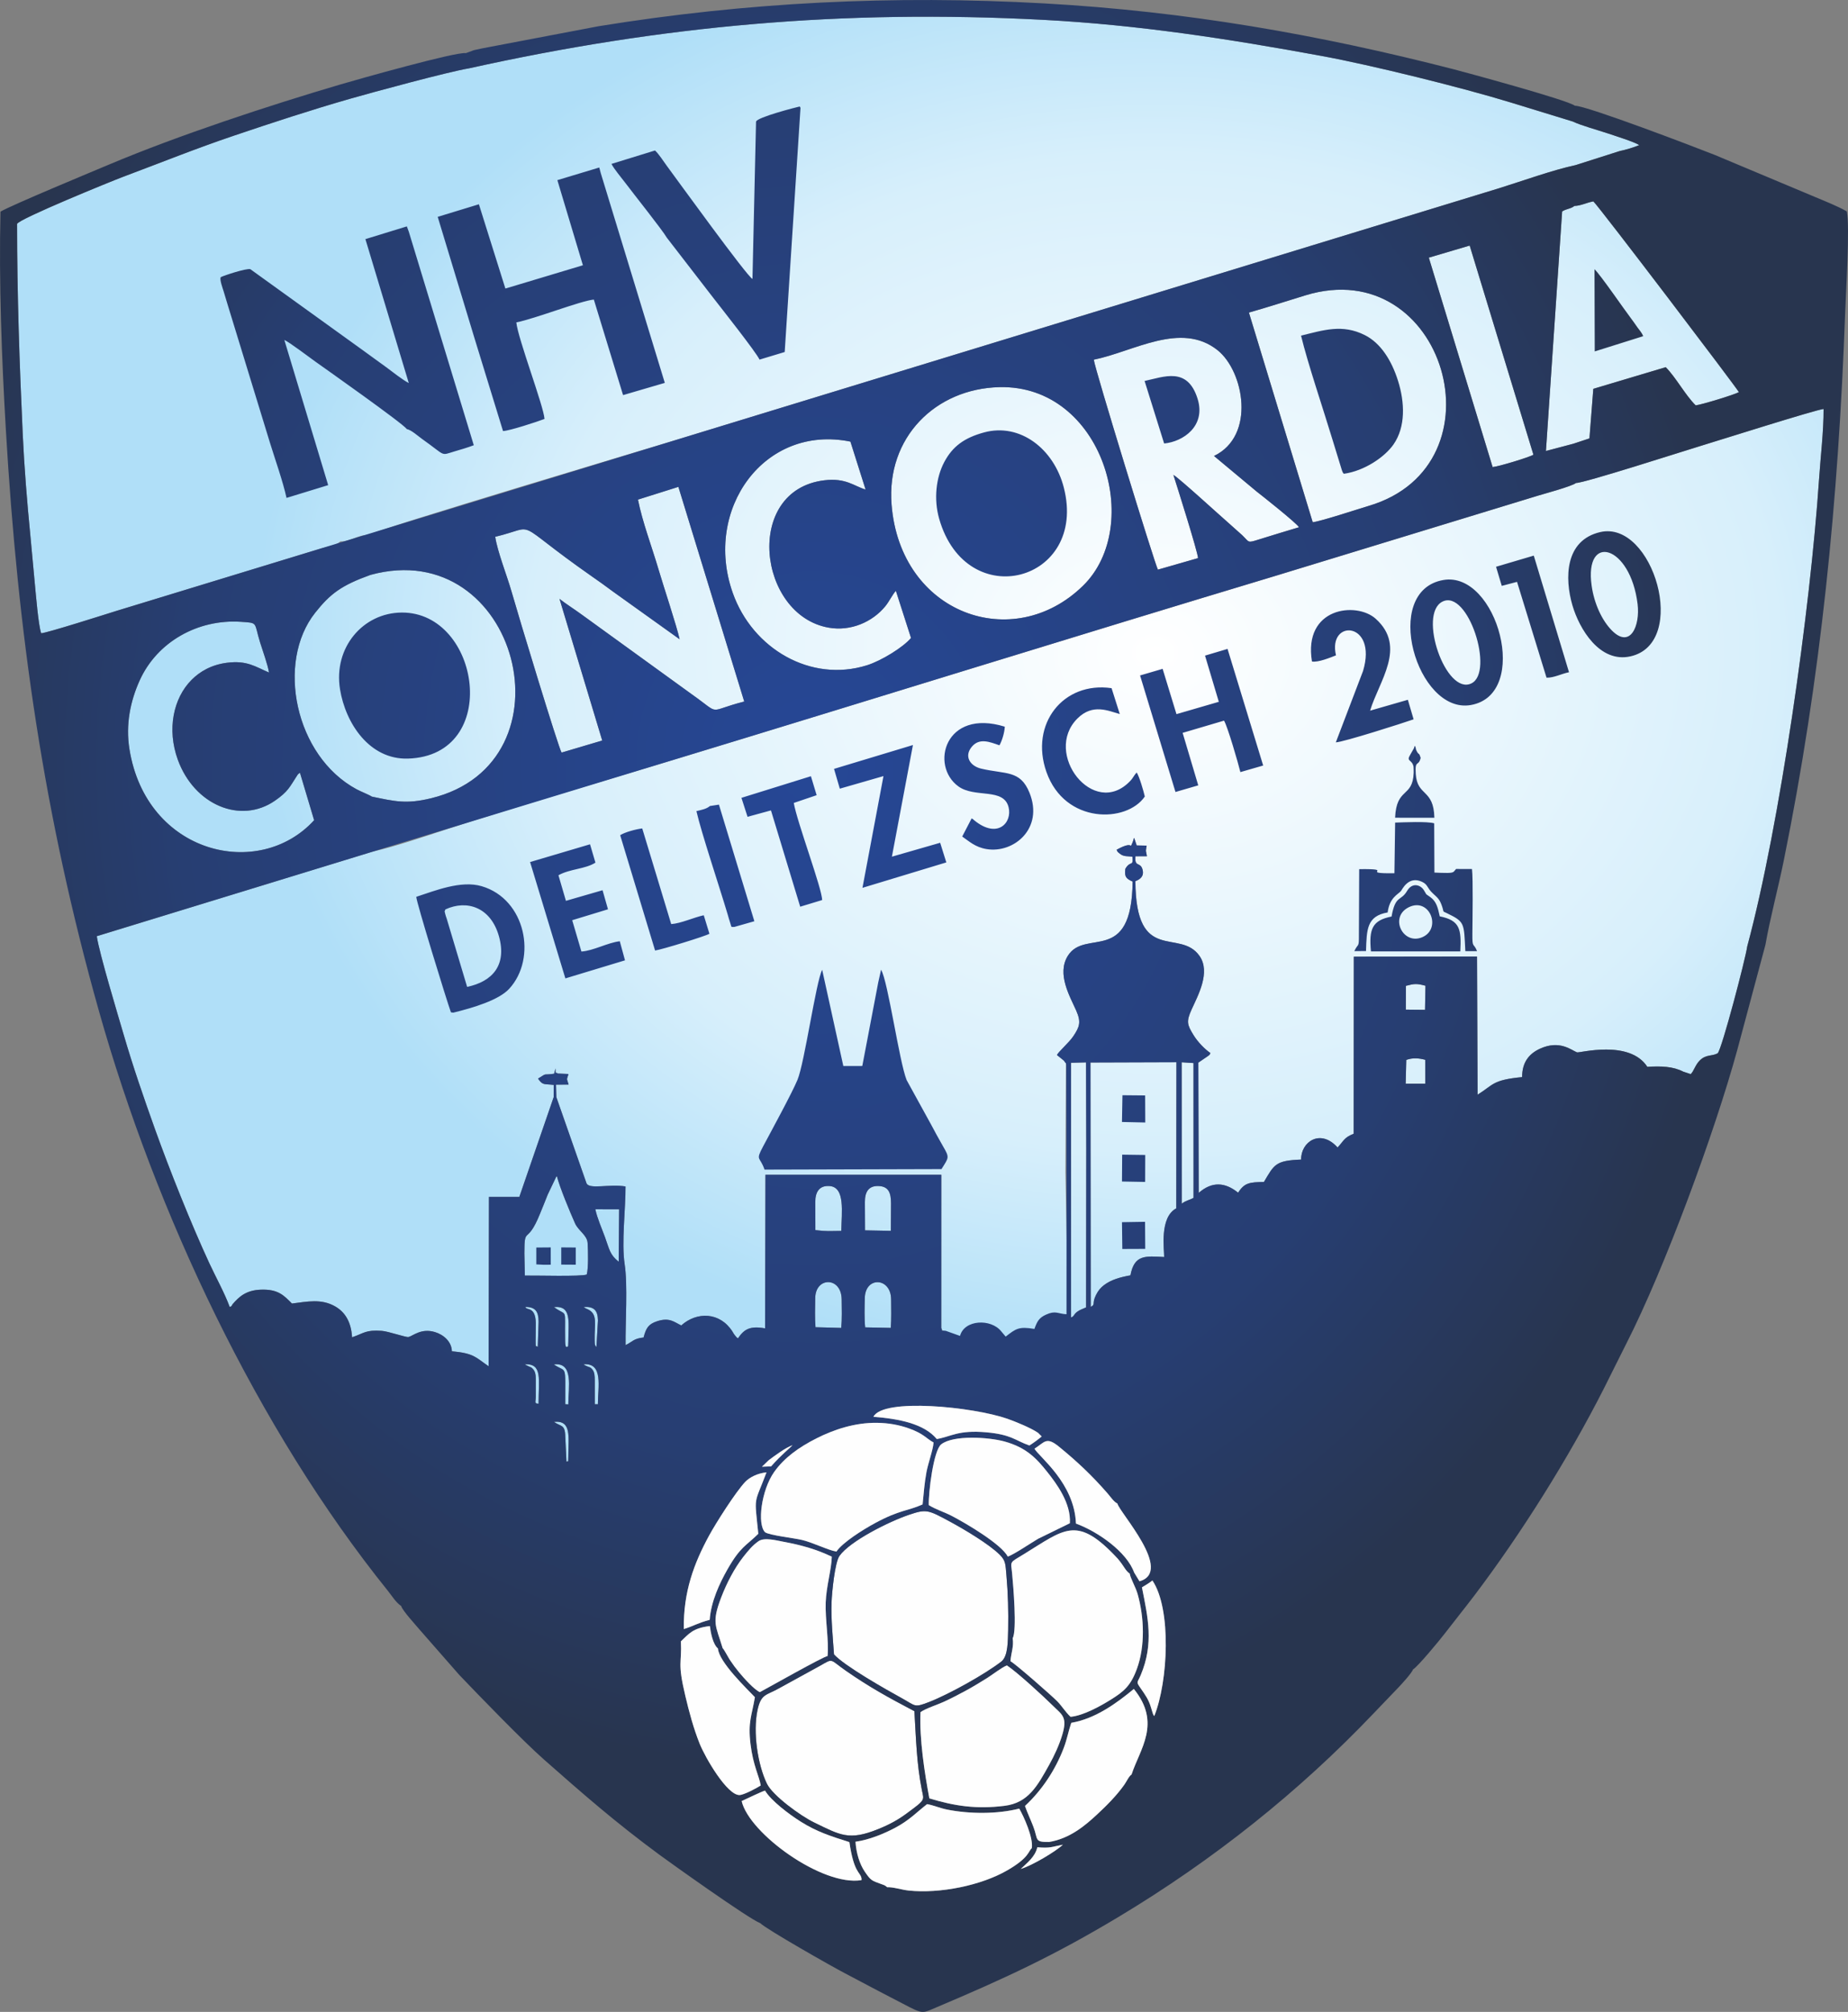 <?xml version="1.0" encoding="UTF-8"?>
<!DOCTYPE svg PUBLIC "-//W3C//DTD SVG 1.1//EN" "http://www.w3.org/Graphics/SVG/1.1/DTD/svg11.dtd">
<!-- Creator: CorelDRAW 2017 -->
<svg xmlns="http://www.w3.org/2000/svg" xml:space="preserve" width="160.077mm" height="174.283mm" version="1.1" style="shape-rendering:geometricPrecision; text-rendering:geometricPrecision; image-rendering:optimizeQuality; fill-rule:evenodd; clip-rule:evenodd"
viewBox="0 0 17484.14 19035.85"
 xmlns:xlink="http://www.w3.org/1999/xlink">
 <rect x="0" y="0" width="17484.14" height="19035.85" fill="#808080" stroke="none"/>
 <defs>
  <style type="text/css">
   <![CDATA[
    .fil1 {fill:#FEFEFE}
    .fil0 {fill:url(#id0)}
    .fil2 {fill:url(#id1)}
   ]]>
  </style>
  <radialGradient id="id0" gradientUnits="userSpaceOnUse" gradientTransform="matrix(1.25 -0 -0 1 -2732 0)" cx="10929.26" cy="6174.4" r="6836.72" fx="10929.26" fy="6174.4">
   <stop offset="0" style="stop-opacity:1; stop-color:white"/>
   <stop offset="0.69" style="stop-opacity:1; stop-color:#D7EFFB"/>
   <stop offset="1" style="stop-opacity:1; stop-color:#B0DFF8"/>
  </radialGradient>
  <radialGradient id="id1" gradientUnits="userSpaceOnUse" gradientTransform="matrix(-0.293 -1.436 1.319 -0.319 409 20585)" cx="7693.02" cy="7233.62" r="6472.19" fx="7693.02" fy="7233.62">
   <stop offset="0" style="stop-opacity:1; stop-color:#264796"/>
   <stop offset="0.69" style="stop-opacity:1; stop-color:#273E72"/>
   <stop offset="1" style="stop-opacity:1; stop-color:#28354F"/>
  </radialGradient>
 </defs>
 <g id="Ebene_x0020_1">
  <path class="fil0" d="M5853.54 11938.12l3.94 -495.87 -224.99 -0.5c17.68,83.97 61.19,181.06 90.59,261.89 43.62,119.91 45.76,166.89 130.46,234.49zm-892.43 -81.8l4.46 212.48c97.92,-2.06 535.84,11.2 585.72,-9.86 16.46,-58.66 12.93,-225.19 8.21,-297.82 -4.92,-75.63 -86.85,-114.68 -119,-186.3 -45.99,-102.45 -144.72,-339.5 -171.55,-445.57 -2.82,2.38 -6.58,2.58 -7.85,7.8l-79.06 165.67c-24.7,63.68 -49.22,122.43 -74.58,185.04 -122.59,302.51 -145.99,101.73 -146.36,368.56zm2754.37 701.32l243.59 6.66c7.94,-80.28 5.34,-190.22 3.95,-271.68 -3.66,-213.96 -246.7,-213.11 -250.1,-11.92 -1.42,84.12 -4.34,194.88 2.56,276.94zm470.2 1.49l242.41 4.88c5.77,-85.82 3.78,-186 2.86,-271.53 -2.22,-206.1 -243.66,-218.85 -249.03,-11.8 -2,77.26 -5.38,205 3.76,278.44zm-472.18 -1186.75l0.9 266.47c111.44,13.61 136.93,8.32 245.43,7.47 2.32,-175.43 39.13,-413.88 -111.57,-424.51 -97.94,-6.91 -134.81,58 -134.75,150.56zm469.33 0l1.32 268.71 244.57 4.64 1.41 -261.55c-0.6,-95.36 -20.87,-159.89 -120.2,-162.57 -93.98,-2.54 -127.15,57.88 -127.1,150.76zm-3094.98 1370.67l7.8 -237.55c-0.31,-95.91 -28.94,-141.13 -128.44,-139.48 2.21,1.76 5.58,1.74 6.66,5.22 8.02,25.8 93.46,-8.44 95.07,145.9l-1.4 178.37c2.41,59.63 -4.19,32.46 20.3,47.53zm554.84 2.71l14.61 -252.46c-1.92,-96.32 -37.55,-132.71 -134.67,-127.19l13.34 10.16c17.25,9.34 6.3,2.93 24.03,11.27 99.36,46.79 62.44,138.05 66.12,295.57 1.13,47.85 2.06,41.68 16.57,62.65zm-401.98 707.32c66.24,47.67 104.53,19.87 107.33,137.84l11.32 240.44c13.23,-16.47 17.53,25.32 17.54,-51.11 0.05,-186.47 34.23,-344.32 -136.19,-327.18zm-171.96 -404.63l0.02 165.26c0.03,57.62 -16.18,64.82 26.59,67.52 0.01,-233.59 39.69,-380.13 -130.72,-373.18 2.74,1.98 6.89,1.58 8.37,5.77l33.41 16.55c18.35,8.68 16.72,2.58 35.21,22.03 24,25.26 27.12,57.89 27.12,96.06zm290.61 -302.01c11.05,-13.84 17.74,16.7 17.75,-52.08 0.03,-189.21 34.07,-343.17 -136.17,-327.08 132.29,97.3 99.98,-12.44 105.82,315.79 0.13,7.84 0.4,27.93 1.67,34.86 7.63,41.57 3.07,13.11 10.93,28.51zm267.79 313.82l0.08 225.87 29.45 0.28c0.01,-163.06 54.08,-393.88 -136.01,-378.16l15.99 11.12c38.92,19.75 45.52,11.17 67.46,37.79 21.76,26.43 22.66,62.75 23.04,103.1zm-279.47 225.69l29.32 1.75c0.01,-162.49 53.04,-401.09 -137.38,-378.27 123.2,86.89 108.07,-24.01 108.07,376.53zm5832.81 -1897.08c37.66,-30.27 72.2,-32.87 111.53,-55.19l0.08 -150.08 -0.31 -1125.42 -112.02 -7.19 0.72 1337.88zm-1047.55 -50.56l-0.03 1126.56c30.38,-8.37 22.37,-25.51 56.47,-51.96 24.83,-19.27 53.24,-27.69 86.11,-42.92l1.66 -1500.45 -2.09 -817.52 -141.97 3.62 -0.15 1282.67zm186.64 1026.91c49.45,-26.05 7.47,-28.02 50.44,-113.94 20.67,-41.34 43.8,-68.06 74.23,-91.33 67.49,-51.61 152.96,-75.57 250.88,-93.35 36.73,-196.76 140.05,-182.4 319.29,-173.3 0.96,-67.13 -46.64,-375.83 114.53,-460.3l1.32 -1382.49 -813.23 2.69 2.54 2312.03zm2985.34 -2336.51l-5.73 225.08 185.93 -0.1 -0.37 -225.94c-60.08,-16.37 -120.17,-21.17 -179.83,0.96zm-3.57 -701.15l-0.55 225.28 181.37 1.82 4.27 -227.96c-81.3,-21.9 -104.63,-20.34 -185.09,0.85zm-7752.51 1867.84c25.59,61.63 217.51,4.46 369.35,30.5 1.25,210.36 -39.62,532.84 -8.26,735.26 30.1,194.42 6.21,549.82 8.97,765.85 69.56,-34.66 73.06,-60.97 170.08,-72.4 23.02,-88.02 45.24,-126.3 127.05,-153.22 119.03,-39.18 161.48,7.33 229.41,39.25 148.03,-132.55 365.88,-127.68 484.38,57.92 10.63,16.63 6.43,13.4 17.98,28.87 6.87,9.2 4.31,6.31 11.54,14.37 18.05,20.11 1.55,4.77 22.54,21.11 58.77,-86.99 114.01,-119.93 256.83,-94.41l3.3 -1453.12 1663.67 0.05 -0.28 1449.09c63.43,122.61 4.95,291 5.41,180.87l264.76 75.33c62.3,15.06 30.08,-3.56 134.95,29.71l571.29 114.26c49.69,10.45 181.33,-4.95 231.24,-3.22l-32.49 -1869.71 4.54 -1031.7c-6,-9.93 -2.7,-6.8 -13.15,-19.04l-72.13 -58.8c13.92,-30.67 114.36,-117.55 154.55,-177.42 60.73,-90.48 75.62,-134.62 27.17,-244.25 -58.3,-131.96 -185.29,-344.91 -79.17,-516.08 164.68,-265.62 605.19,95.65 613.45,-703.33 -56.13,-26 -79.74,-40.31 -69.03,-120.24 47.69,-83.83 77.18,-15.41 67.21,-114.31 -43.07,-8.3 -83.25,2.08 -121.03,-30.98 -28.08,-24.56 -11.34,-4.12 -28.76,-35.48 178.29,-98.47 114.24,11.84 151.08,-69.24 1.46,-3.22 4.87,-14.21 6.13,-17.5 9.66,-25.11 -2.08,-10.09 9.31,-24.7l23.6 70.43 94.14 1.81c-10.56,69.11 -9.02,31.53 2.76,100.29l-108.81 0.6c-9.8,107.79 45.86,49.41 66.78,123.97 18.68,66.56 -25.02,95.22 -67.17,111.51 3.92,793.43 418.12,440.79 605.95,706.25 109.9,155.3 -16.25,379.21 -75.19,510.36 -50.48,112.33 -40.99,141.58 20.2,241.12 39.93,64.96 107.05,133.13 159.02,168.48 -17.81,32.01 1.68,5.79 -23.68,28.73l-90.79 61.96 3.68 1232.46c126.88,-111.64 251.65,-100.28 372.81,-1.76 60.86,-96.52 110.44,-98.31 244.43,-102.09 97.66,-165.63 109.04,-202.05 351.46,-211.52 -2.04,-166.71 178.76,-291.6 338.68,-121.07 1.38,1.46 4.06,4.63 6.37,6.66 60.09,-63.14 57.42,-91.46 152.49,-130.22l1.26 -1675.13 1165.51 -1.49 5.48 1307.44c152.61,-94.84 137.24,-138.63 421.34,-166.46 -0.5,-138.98 64.57,-220.66 168.61,-268.41 186.66,-85.67 296.96,13.65 350.52,34.3 21.31,8.21 496.41,-124.24 665.3,136.85 128.91,-7.33 241.55,-4.96 340.18,45.83l70.31 23.28c29.86,-27.26 42.55,-87.78 87.43,-131.05 60.82,-58.63 114.09,-34.96 168.58,-67.09 39.54,-42.46 262.99,-893.16 278.95,-1010.53 311,-1154.48 597.38,-3198.31 679.12,-4416.68 14.25,-212.37 44.22,-458.12 43.13,-667.85 -64.93,3.64 -1022.24,306.77 -1172.67,352.26 -153.69,46.47 -1099.52,351.25 -1170.02,347.73 -36.23,31.3 -314.71,106.02 -357.46,119.37l-2486.57 759.67c-1912.23,575.61 -3781.45,1158.85 -5695.71,1741.08 -678.72,206.43 -1463.43,435.34 -2133.68,652.99 -217.54,70.65 -494.54,165.51 -715.02,215.92l-2606.42 799.22c23.7,162.5 198.27,739.13 254.33,931.27 87.84,301.12 192.56,604.59 296.81,895.6 137.83,384.74 341.63,895.91 514.09,1268.13 59.54,128.51 146.32,285.41 192.4,413.37 22.03,-9.31 13.01,-3.24 25.95,-24.76 62.86,-73.84 129.92,-134.04 268.29,-139.15 165.76,-6.12 219.02,55.67 294.73,131.13 147.72,-18.6 276.22,-46.96 406.04,25.67 94.96,53.13 153.9,146.25 162.71,293.78 116.22,-40.07 128.5,-71.4 279.81,-61.05 64.33,4.4 231.08,63.92 254.51,58.24 41.75,-10.11 119.92,-86.2 250.56,-46.32 80.1,24.46 156.86,89.07 159.44,181.15 212.25,20.33 221.99,56.53 347.49,141.96l3.15 -1602.23 287.44 0 324.94 -943.87 1.25 -115.68c-94,-11.65 -103.15,6.26 -149.3,-59.79 94.05,-58.41 35.63,-29.61 152.05,-46.15l13.97 -50.92c0,73.79 -3.63,26.42 20.38,48.92l101.69 4.73c-18.92,67.6 -17.62,30.03 1.28,99.8l-119.48 0.97 3.51 118.11 285.18 814.55zm-1113.36 -10548.5c-194.54,32.08 -910.83,226.37 -1129.86,289.37 -371.69,106.91 -732.22,225.57 -1093.76,347.68 -361.75,122.18 -698.86,258.56 -1050.18,390.08 -104.53,39.13 -986.44,398.5 -1000.24,444.57 0.14,670.48 22.87,1323.7 53.37,1986.02 14.54,315.84 41.64,651.2 72.63,964.89 14.95,151.32 27.79,310.5 42.23,455.87 10,100.75 32.63,386.95 59.71,466.41 60.05,-4.24 608.23,-179.32 711.43,-211.49l1944.42 -593.63c52.24,-16.26 137.52,-25.71 173.48,-63.72 88.73,3.59 176.79,-65.8 264.81,-60.97 44.78,-40.77 2820.12,-871.21 2842.88,-878.18l7855.91 -2402.52c226.81,-70.61 500.55,-170.45 724.84,-219.14l415.87 -132.6c56.26,-11.3 138.6,-36.23 186.41,-56.72 -44.98,-30.17 -237.98,-90.44 -307.48,-113.76 -87.09,-29.22 -247.38,-73.09 -320.98,-109.13l-583.47 -179.09c-471.05,-144.44 -1325.88,-355.57 -1789.8,-440.87 -882.23,-162.22 -1741.54,-295.33 -2637.97,-342.35 -1895.14,-99.42 -3602.16,52.95 -5434.25,459.27zm10459.96 1301.68c-32.5,27.6 -76.01,26 -115.85,51.99l-153.39 2266.58 259.91 -68.78 151.8 -50.37 36.59 -468.98 685.26 -204.89c99.64,101.5 183.64,262.81 283.33,361.3 62.64,-8.1 367.65,-101.27 408.76,-125.21 -18.19,-37.79 -1317.49,-1748.41 -1376.78,-1804.71 -64.55,11.25 -116.61,41.41 -179.61,43.08zm-1377.2 489.24l603.62 1981.4c49.84,-2.52 353.44,-94.58 386.01,-117.02l-603.03 -1978.72 -386.6 114.34zm-1702.19 519.54l603.73 1983.83c79.81,-9.1 425.63,-123.68 530.28,-154.74 1302.1,-386.33 719.19,-2394.94 -598.67,-1992.28 -182.4,55.74 -355.58,112.4 -535.35,163.19zm-1467.72 445.86c8.45,83.24 580.15,1942.89 606.7,1986.61l379.9 -109.2c-5.4,-67.49 -198.95,-679.82 -233.35,-787.45 53.21,30.07 436.29,381.1 519.65,453.27l130.95 116.93c71.09,68.38 46.19,76.35 158.61,40.79 128.76,-40.71 253.13,-77.38 379.26,-115.62 -22.79,-39.6 -357.57,-304.81 -398.55,-336.12l-405.58 -338.17c397.3,-190.97 282.81,-802.48 33.39,-1001.04 -347.19,-276.4 -796.96,15.13 -1171,90zm-1913.12 1371.12c82.56,1036.31 1150.75,1414.72 1811.76,767.45 580.03,-567.96 184.98,-1902.04 -791.42,-1878.81 -605.61,14.41 -1070.88,476.86 -1020.33,1111.36zm40.73 815.71c-32.68,35.91 -63.52,101.7 -100.18,146.43 -121.61,148.31 -326.03,238.65 -534.94,202.26 -671.15,-116.96 -808.01,-1301.56 -41.81,-1394.24 205.1,-24.82 281.48,55.53 390.47,87.51l-143.59 -453.68c-814.8,-165.99 -1392.86,640.41 -1113.46,1431.15 187.14,529.61 738.95,851.87 1270.16,685.17 138.3,-43.39 344.87,-172.09 416.64,-258.49l-143.3 -446.1zm-2440.12 -862.93c41.63,210.65 131.89,447.41 195.22,662.68 45.11,153.36 171.2,532.57 198.99,658.67l-630.67 -451.32c-71.65,-53.91 -131.38,-95.79 -205.92,-147.93 -774.32,-541.71 -484.57,-471.35 -908.17,-370.2 20.46,139.15 113.32,372.83 155.08,520.37 61.77,218.28 443.16,1476.24 472.78,1521.27l384.61 -114.02 -404.32 -1340.54c60.08,47.49 141.98,98.84 207.57,147.03l1047.57 758.61c283.39,200.13 129.47,158.45 492.77,65.97l-623.01 -2031.13 -382.5 120.55zm-2530.44 712.25c-275.32,99.04 -380.11,177.68 -523.27,357.93 -371.75,468.01 -192.89,1355.29 391.58,1670.62 41.17,22.21 118.13,51.76 144.13,69.36 217.06,44.86 325.19,72.81 559.8,15.9 1381.86,-335.14 824.62,-2494.92 -572.24,-2113.8zm-533.43 2321.21l-134.12 -449.09c-25.01,18.84 -15.26,8.69 -31.57,33.74 -66.11,101.59 -80.86,144.48 -204.73,230.44 -324.87,225.43 -764.02,40.37 -919.25,-387.62 -104.43,-287.92 -42.46,-581.75 129.86,-755.06 79.08,-79.53 188.08,-143.53 335.86,-162.23 190.73,-24.13 268.08,38.1 397.05,92.38 -11.91,-74.61 -58.98,-203.34 -84.24,-284.57 -60.23,-193.63 -14.45,-184.14 -182.83,-195.28 -403.19,-26.65 -791.28,187.7 -956.87,555.41 -88.44,196.37 -133.73,417.16 -96.6,648.82 159.47,994.74 1225.77,1245.59 1747.43,673.07z"/>
  <path class="fil1" d="M7890.54 15653.46c97.15,107.89 486.26,329.23 644.88,416.22 129.94,71.26 111.1,90.43 256.75,33.47 186.55,-72.96 523.98,-260.28 680.93,-381.55 67.34,-52.02 61.56,-204.42 65.03,-298.11 3.32,-176.66 -0.76,-344.79 -16.38,-520.65 -9.38,-105.61 -6.73,-136.45 -63.32,-192.77 -100.87,-100.39 -335.09,-239.72 -467.73,-311.44 -209.32,-113.14 -224.85,-122.08 -388.1,-67.09 -191.28,64.44 -561.77,249.78 -660.62,390.22 -43.43,61.69 -71.03,342.13 -74.51,438.96 -5.79,160.7 12.05,331.89 23.07,492.74z"/>
  <path class="fil1" d="M8651.14 16190.47c-248.58,-130.55 -423.34,-226.73 -646.16,-381.26 -157.01,-108.9 -117.73,-122.19 -241.94,-50.83l-396.3 217.66c-117.84,65.86 -166.51,49.72 -199.55,202.23 -46.09,212.72 2.93,522.55 88.6,698.76 54.73,112.59 317.32,304.2 447.3,367.02 246.28,119.04 327.95,174.77 605.14,62.59 105.77,-42.8 185.37,-86 266.84,-145.99 185.65,-136.68 166.86,-122.87 146.49,-225.82 -49.75,-251.55 -54.71,-485.54 -70.44,-744.36z"/>
  <path class="fil2" d="M6309.4 2249.55l439.41 568.99c71.51,92.15 405.9,515.15 437.27,583.96l238.07 -71.87 149.47 -2309.67 -6.67 -13.72c-37.51,8.53 -403.52,101.97 -413.95,143.53l-33.82 1488.43c-50.77,-22.53 -711.7,-936.81 -809.93,-1069.57 -33.91,-45.84 -75.13,-112.01 -112.11,-145.85l-412 127.04c26.16,50.96 93.21,129.07 129.69,177.77 76.33,101.91 350.76,445.57 394.56,520.95zm707.6 14791.5c41.81,-19.05 190.46,-91.08 221.16,-98.91 56.33,94.97 224.36,222.73 341.2,295.89 146.11,91.47 273.47,133.74 456.77,191.38 41.72,286.5 99.05,281.39 112.78,335.44 4.11,16.18 2.13,19.69 1.16,24.42 -371.28,60.38 -1064.16,-443.88 -1133.07,-748.21zm1634.14 -850.58c15.73,258.82 20.69,492.81 70.44,744.36 20.37,102.95 39.16,89.14 -146.49,225.82 -81.47,59.99 -161.07,103.18 -266.84,145.99 -277.19,112.18 -358.86,56.46 -605.14,-62.59 -129.99,-62.83 -392.57,-254.44 -447.3,-367.02 -85.67,-176.21 -134.69,-486.03 -88.6,-698.76 33.04,-152.51 81.71,-136.37 199.55,-202.23l396.3 -217.66c124.21,-71.36 84.93,-58.06 241.94,50.83 222.82,154.53 397.57,250.7 646.16,381.26zm57.86 9.48c48.2,-35.13 160.6,-70.17 222.96,-99.13 71.63,-33.27 135.78,-66.69 203.52,-103.25 67.83,-36.6 134.78,-77.95 200.24,-118.39 48.83,-30.16 148.14,-107.29 190.89,-121.39 96.36,63.28 347.61,294.59 436.86,383.04 85.24,84.48 138.12,103.89 86.23,275.35 -29.8,98.49 -76.8,198.24 -121.89,279.27 -112.12,201.42 -197.97,362.43 -423.56,390.53 -269.97,33.63 -476.55,0.93 -711.65,-70.43 -44.66,-240.47 -95.08,-561.55 -83.6,-815.6zm2194.21 -1245.78c181.85,269.96 149.05,954.41 17.68,1282.18 -10.22,-13.01 -1.43,3.87 -14.08,-24.05l-16.41 -54.09c-22.18,-77.26 -55.63,-122.28 -99.02,-184.86 -45.24,-65.24 -31.34,-47.14 1.32,-124.8 125.77,-299.03 67.54,-545.31 11.37,-829.57 37.92,-22.59 68.08,-40.92 99.13,-64.8zm5627.72 -5999.94c-15.96,117.36 -239.41,968.07 -278.95,1010.53 -54.48,32.12 -107.76,8.45 -168.58,67.09 -44.88,43.26 -57.57,103.78 -87.43,131.05l-70.31 -23.28c-98.63,-50.79 -211.27,-53.16 -340.18,-45.83 -168.89,-261.09 -643.99,-128.63 -665.3,-136.85 -53.56,-20.64 -163.86,-119.97 -350.52,-34.3 -104.04,47.74 -169.11,129.43 -168.61,268.41 -284.1,27.83 -268.73,71.62 -421.34,166.46l-5.48 -1307.44 -1165.51 1.49 -1.26 1675.13c-95.07,38.75 -92.39,67.07 -152.49,130.22 -2.3,-2.03 -4.99,-5.2 -6.37,-6.66 -159.93,-170.53 -340.72,-45.63 -338.68,121.07 -242.42,9.47 -253.8,45.9 -351.46,211.52 -134,3.78 -183.57,5.57 -244.43,102.09 -121.16,-98.52 -245.93,-109.88 -372.81,1.76l-3.68 -1232.46 90.79 -61.96c25.36,-22.94 5.87,3.29 23.68,-28.73 -51.97,-35.34 -119.09,-103.52 -159.02,-168.48 -61.19,-99.55 -70.68,-128.8 -20.2,-241.12 58.94,-131.14 185.09,-355.05 75.19,-510.36 -187.83,-265.46 -602.03,87.18 -605.95,-706.25 42.15,-16.29 85.85,-44.95 67.17,-111.51 -20.92,-74.56 -76.58,-16.18 -66.78,-123.97l108.81 -0.6c-11.79,-68.76 -13.33,-31.18 -2.76,-100.29l-94.14 -1.81 -23.6 -70.43c-11.38,14.6 0.35,-0.42 -9.31,24.7 -1.26,3.29 -4.66,14.28 -6.13,17.5 -36.84,81.08 27.21,-29.23 -151.08,69.24 17.42,31.36 0.68,10.91 28.76,35.48 37.78,33.05 77.96,22.67 121.03,30.98 9.97,98.9 -19.52,30.48 -67.21,114.31 -10.71,79.93 12.9,94.25 69.03,120.24 -8.27,798.98 -448.78,437.71 -613.45,703.33 -106.12,171.18 20.86,384.12 79.17,516.08 48.44,109.63 33.55,153.76 -27.17,244.25 -40.19,59.88 -140.64,146.75 -154.55,177.42l63.08 50.42c10.45,12.23 7.15,9.11 13.15,19.04 17.74,21.3 3.71,-9.09 11.8,25.02l2.82 1273.4 -0.31 1084.84c-85,-4.72 -102.38,-37.94 -194.13,3.68 -67.04,30.42 -83.81,64.64 -109.66,135.22 -148.7,-25.73 -176.43,-1.16 -271.77,72.51l-43.07 -50.91c-95.69,-119.49 -347.35,-111.86 -388.85,44.42l-134.41 -47.98c-66.7,-9.25 -21.65,14.01 -43.06,-27.37l0.28 -1449.09 -1663.67 -0.05 -3.3 1453.12c-142.82,-25.51 -198.06,7.43 -256.83,94.41 -20.99,-16.34 -4.49,-1 -22.54,-21.11 -7.23,-8.06 -4.67,-5.18 -11.54,-14.37 -11.54,-15.47 -7.35,-12.23 -17.98,-28.87 -118.51,-185.6 -336.35,-190.47 -484.38,-57.92 -67.94,-31.93 -110.38,-78.43 -229.41,-39.25 -81.81,26.92 -104.02,65.2 -127.05,153.22 -97.02,11.44 -100.52,37.75 -170.08,72.4 -2.75,-216.03 21.13,-571.44 -8.97,-765.85 -31.36,-202.42 9.5,-524.9 8.26,-735.26 -151.84,-26.04 -343.76,31.14 -369.35,-30.5l-285.18 -814.55 -3.51 -118.11 119.48 -0.97c-18.9,-69.77 -20.2,-32.2 -1.28,-99.8l-101.69 -4.73c-24.01,-22.5 -20.38,24.87 -20.38,-48.92l-13.97 50.92c-116.42,16.54 -58,-12.27 -152.05,46.15 46.15,66.05 55.3,48.13 149.3,59.79l-1.25 115.68 -324.94 943.87 -287.44 0 -3.15 1602.23c-125.51,-85.42 -135.24,-121.63 -347.49,-141.96 -2.59,-92.08 -79.34,-156.69 -159.44,-181.15 -130.64,-39.88 -208.81,36.21 -250.56,46.32 -23.43,5.68 -190.18,-53.84 -254.51,-58.24 -151.31,-10.35 -163.58,20.97 -279.81,61.05 -8.81,-147.53 -67.75,-240.65 -162.71,-293.78 -129.82,-72.62 -258.31,-44.27 -406.04,-25.67 -75.71,-75.46 -128.97,-137.25 -294.73,-131.13 -138.36,5.11 -205.43,65.32 -268.29,139.15 -12.94,21.52 -3.92,15.46 -25.95,24.76 -46.08,-127.96 -132.86,-284.85 -192.4,-413.37 -172.46,-372.22 -376.26,-883.39 -514.09,-1268.13 -104.25,-291.02 -208.98,-594.48 -296.81,-895.6 -56.05,-192.15 -230.63,-768.77 -254.33,-931.27 1817.75,-557.39 3636.15,-1114.9 5455.13,-1668.14 1914.26,-582.23 3783.48,-1165.47 5695.71,-1741.08l2486.57 -759.67c42.75,-13.35 321.23,-88.07 357.46,-119.37 70.5,3.52 1016.34,-301.26 1170.02,-347.73 150.42,-45.49 1107.73,-348.62 1172.67,-352.26 1.09,209.73 -28.88,455.47 -43.13,667.85 -81.74,1218.38 -368.12,3262.2 -679.12,4416.68zm-5958.65 5272.38c17.3,82.25 534.79,643.05 208.28,735.03l-50.64 -83.72c-68.68,-192.76 -339.27,-384.93 -550.14,-462.51 -14.96,-384.51 -347.95,-629.56 -392.61,-708.27 96.88,-61 110.88,-118.31 232.72,-18.63 175.11,143.26 310.87,271.8 457.45,439.71 31.45,36.02 58.36,79.17 94.94,98.39zm116.1 662.34c5.53,41.02 56.41,128.49 74.65,192.67 63.58,223.72 71.4,494.56 -6.44,707.68 -59.14,161.9 -122.89,214.83 -249.32,293.45 -92.83,57.71 -257.68,150.47 -378.61,161.04 -50.44,-46.96 -82.22,-103.65 -129.47,-150.46 -57.11,-56.58 -384.37,-344.29 -439.02,-375.81 5.26,-78.06 33.01,-135.94 20.82,-217.53 42.43,-70.14 5.45,-501.79 -5.24,-611.82 -12.06,-124.1 -30.16,-96.4 116.64,-186.72 373.04,-229.52 491.17,-357.51 843.85,5.16 36.4,37.44 47.13,48.72 76.3,88.93 26.71,36.81 42.08,69.97 75.86,93.4zm-1150.25 534.53c-3.47,93.69 2.3,246.09 -65.03,298.11 -156.95,121.27 -494.38,308.59 -680.93,381.55 -145.65,56.96 -126.81,37.79 -256.75,-33.47 -158.61,-86.99 -547.72,-308.33 -644.88,-416.22 -11.02,-160.85 -28.86,-332.04 -23.07,-492.74 3.48,-96.83 31.09,-377.27 74.51,-438.96 98.85,-140.44 469.33,-325.78 660.62,-390.22 163.26,-54.99 178.79,-46.06 388.1,67.09 132.64,71.72 366.86,211.05 467.73,311.44 56.59,56.32 53.93,87.16 63.32,192.77 15.62,175.86 19.7,343.99 16.38,520.65zm-1708.38 245.26c-42.4,5.48 -556.14,296.56 -640.59,341.47 -53.62,-22.71 -154.62,-136.18 -198.79,-189.87 -30.16,-36.66 -58.33,-74.56 -85.29,-115.45 -15.09,-22.88 -53.41,-97.2 -68.08,-110.8 -64.45,-214.85 -106.3,-238.25 -13.67,-479.84 54.12,-141.17 127.76,-279.65 208.06,-382.27 46.07,-58.88 88.44,-110.89 145.4,-150 55.56,-38.14 167.81,-6.88 241.03,6.58 165.63,30.45 316.05,73.96 451.88,140.42 -2.37,117.27 -52.33,281.85 -57.68,432.22 -5.82,163.57 31.28,359.11 17.73,507.55zm-1037.15 -70.98c10.13,130.5 278.23,384.28 349.58,460.55 -29.61,177.18 -66.9,232.26 -41.65,442.53 24.71,205.73 82.96,305.41 96.84,392.55 -32.08,21.59 -156.6,88.77 -199.76,90.56 -116.15,4.79 -324.02,-350.54 -378.1,-485.86 -58.18,-145.59 -98.32,-295.42 -135.72,-452.75 -76.81,-323.16 -31.82,-299.83 -41.7,-515.67 76.81,-72.05 111.93,-125.37 274.04,-144.49 7.6,61.31 27.72,170.45 76.47,212.58zm-2997.1 -402.54c10.61,42.04 141.48,184.01 173.67,222.99l374.82 427.94c188.69,197.92 604.31,627.26 802.83,802.23 377.37,332.61 676.14,594.09 1093.49,901.67 92.28,68.01 845.94,607.25 951.71,645.69 62.55,60.85 685.17,414.26 805.92,476.77 139.76,72.35 278.8,148.78 425.47,223.92 322.55,165.24 274.28,164.73 437.65,95.67 652.49,-275.85 1113.25,-490.03 1719.17,-853.56 901.85,-541.07 1712.54,-1188.37 2416.17,-1927.83l230.85 -240.94c24.38,-25.15 129.89,-139.11 141.22,-174.09 47.23,-27.73 256.3,-282.02 300.89,-340.23 91.73,-119.8 187.36,-237.53 279.03,-358.53 442.33,-583.88 890.13,-1297.61 1226.59,-1960.21 72.45,-142.65 139.41,-281.76 212.48,-425.11 360.96,-708.19 835.72,-1997.92 1048.67,-2775.89l266.43 -994.84c45.16,-257.78 119.86,-533.01 173.21,-795.31 353.13,-1736.54 517.46,-3416.73 581.6,-5188.9 6.9,-190.72 45.38,-811.44 15.66,-956.07 -83.02,-49.02 -216.83,-101.21 -300.86,-136.92l-948.43 -397.85c-168.88,-67.15 -1214.89,-467.44 -1323.46,-465.37 -67.62,-55.25 -1090.02,-330.49 -1147.8,-345.34 -1279.95,-328.99 -2527.5,-547.48 -3871.82,-622.87 -1428.11,-80.09 -2815.18,-11.85 -4217.4,215.87l-1102.84 209.8c-25.83,5.59 -51.83,11.38 -77.75,16.88l-75.18 27.98c-87.63,-16.61 -1032.76,250.95 -1183.14,295.24 -684.13,201.47 -1543.85,484.99 -2192.62,758.92 -127.8,53.96 -920,382.28 -1027.19,445.47 -15.72,668.52 11.64,1395.25 50.8,2063.31 113.09,1929.47 359.99,3652 879.88,5497.35 538.38,1910.95 1500.03,3955.86 2736.64,5491.32 37.86,47 72.7,106.95 123.65,140.85zm4598.44 2661.17c-24,-20.64 -25.85,-18.86 -57.53,-30.5 -88.41,-32.48 -96.46,-31.19 -154.28,-116.38 -49.87,-73.45 -80.62,-174.92 -88.29,-283.72 133.25,-18.23 275.99,-78.98 377.21,-132.95 134.54,-71.73 201.98,-146.83 300,-222.62 58.35,9.32 122.21,38.1 188.92,51.26 217.49,42.91 474.78,43.45 683.23,-8.96 41.95,71.99 134.52,274.77 118.79,373.93 -34.98,30.7 -22.27,87.61 -228.31,207.9 -249.49,145.65 -642.05,224.32 -937,193.27 -66.11,-6.96 -147.27,-34.42 -202.76,-31.24zm1531.64 -428.2c-142.33,1.93 -102.3,-22.31 -148.81,-144.24 -25.48,-66.79 -57.18,-132.35 -79.38,-196.47 159.74,-148.61 287.17,-339.5 367.34,-550.39 30.59,-80.46 42.74,-153.9 70.49,-236.21 230.33,-39.38 430.64,-187.26 592.08,-320.58 263.63,324.56 56.74,568.46 -21.63,809.76 -22.75,11.98 -48.88,68.7 -68.02,95.8 -73.92,104.66 -170.13,200.34 -259.77,283.44 -107.66,99.81 -253.2,225.93 -452.31,258.89zm-268.39 255.3c56.37,-54.22 136.11,-112.73 156.89,-205.36 127.63,10.54 135.09,-4.41 242.14,-24.5 -64.51,62.22 -292.07,198.57 -399.03,229.86zm3471.52 -9050.29c18.38,-141.5 96.18,-168.62 125.99,-202.8 10.51,-12.04 70.11,-147.31 198.43,-87.41 58.72,27.4 44.15,54.88 103.22,109.73 49.02,45.51 64.53,55.77 87.96,124.96 19.7,58.23 -2.21,39.47 43.98,61.97 171.84,83.73 161.47,89.83 175.51,359.77l110.75 -0.14c-32.97,-84.35 -45.61,-19.65 -44.3,-164.39 1.23,-137.99 7.57,-519.59 -3.63,-612.46l-150.14 -0.59c-25.19,25.11 -14.78,36.24 -81.35,37.57 -38.75,0.78 -83.44,-2.01 -123.95,-3.45l-2.03 -466c-63.08,-19.76 -291.06,-9.58 -369.66,-6.97l-6.73 479.4c-351.58,3.94 29.27,-43.54 -333.26,-38.81l-2.76 623.22c1.05,126.8 -7.3,73.65 -43.31,152.51l110.46 -1.07c6.52,-204.46 6.9,-331.18 204.82,-365.05zm199.45 -49.11c197.69,-98.34 316.27,204.32 126.73,283.98 -180.8,75.99 -314.26,-190.69 -126.73,-283.98zm-162.46 87.71c-182.84,36.47 -215.08,116.66 -194.99,329.88l845.41 0.19c10.49,-210.04 -2.3,-293.41 -194.44,-331.77 -18.43,-86.3 -33.21,-141.42 -88.95,-181.82 -57.99,-42.05 -24.25,-8.49 -62.61,-67.73 -32.4,-50.06 -109.51,-72.99 -157.4,8.75 -59.22,101.08 -110.56,36.23 -147.03,242.51zm209.27 -1359.83c-8.95,239.78 -162.97,133.31 -175.9,425.03l371.72 0.44c-6.23,-276.4 -161.69,-199.37 -176.09,-413.27 -9.56,-141.9 25.63,-65.47 46.33,-153.73 -16.32,-53.34 -14.84,-23.64 -34.22,-57.6 -18.94,-33.21 -5.04,-26.1 -19.91,-56.17 -11.24,13.96 0.67,-2.72 -9.6,23.16l-34.06 59.71c-42.49,69.42 15.82,42.51 30.29,114 1.19,5.92 1.73,50.6 1.44,58.45zm-2759.98 3303.67l220.53 4.89 -1.1 -255.94 -214.79 -1.97 -4.64 253.02zm0.19 563.44l219.22 4.01 0.88 -255.19 -218.25 -3.01 -1.86 254.2zm-1707.74 -117.52c69.75,-112.02 78.32,-106.66 13.93,-217.19 -41.17,-70.68 -76.27,-137.51 -113.07,-205.71l-230.32 -418.99c-70.38,-174.23 -176.16,-935.01 -242.1,-1044.91l-26.74 120.33 -150.93 790.88 -179.36 0.37 -200.28 -910.69c-59.44,116.98 -166.17,879.36 -233.61,1041.65 -51.6,124.17 -243.92,477.19 -325.7,630.49 -74.6,139.86 -28.87,90.15 13.89,218.47l1674.29 -4.7zm1225.51 276.77l0.15 -1282.67 141.97 -3.62 2.09 817.52 -1.66 1500.45c-32.88,15.24 -61.29,23.66 -86.11,42.92 -34.1,26.44 -26.09,43.59 -56.47,51.96l0.03 -1126.56zm186.64 1026.91l-2.54 -2312.03 813.23 -2.69 -1.32 1382.49c-161.17,84.47 -113.57,393.17 -114.53,460.3 -179.25,-9.1 -282.56,-23.45 -319.29,173.3 -97.92,17.78 -183.39,41.75 -250.88,93.35 -30.43,23.28 -53.56,49.99 -74.23,91.33 -42.97,85.93 -0.99,87.89 -50.44,113.94zm860.91 -976.35l-0.72 -1337.88 112.02 7.19 0.31 1125.42 -0.08 150.08c-39.33,22.33 -73.87,24.92 -111.53,55.19zm-6106.43 574.24l72.78 3.71 63.84 -0.63 -0.26 -163.64 -136.33 1.13 -0.02 159.43zm235.96 2.09l137.15 0.96 0.04 -162.69 -137.14 -1.06 -0.05 162.79zm5308.39 -147.84l216.73 -0.9 -1.74 -256.29 -218.24 3.57 3.24 253.62zm-6404.16 -3213.02c202.68,-93.79 429.18,-20.79 506.2,254.31 76.49,273.22 -61.01,428.17 -300.88,478.79l-193.16 -645.37c-3.76,-11.1 -12.45,-34.71 -14.23,-45.01 -6.66,-38.46 -9.88,-8.99 2.08,-42.72zm-275.87 -119.05c-2.09,41.09 289.16,986.32 327.87,1093.01l22.23 3.05c190.43,-46.75 430.56,-118.72 529.14,-225.91 265.57,-288.7 156.76,-847.89 -260.29,-970.55 -196.81,-57.89 -441.66,42.89 -618.95,100.4zm1076.83 -328.92l333.78 1100.82 564.11 -170.92 -49.3 -180.61c-114.96,13.17 -249.68,90.26 -363.05,97.36l-87.12 -296.47 338.53 -103.12 -51.37 -180.46 -346.54 100.31 -70.8 -241.98c109.57,-61.46 254.49,-57.66 349.94,-119.4l-51.12 -173.53 -567.06 168.01zm852.33 -254.14l330.3 1091.2c57.46,-7.15 481.84,-137.01 514.08,-158.75l-53.56 -174.85c-93.7,20.08 -217.67,78.05 -308.08,83.41l-273.97 -904.77c-57.32,6.13 -164.8,35.28 -208.78,63.75zm848.61 -275.88c-30.84,27.67 -81.02,37.06 -127.35,48.08 47.8,209.03 216.82,711.95 296.52,980.3 7.69,25.91 13.46,49.09 21.99,73.42 16.49,47.08 2.89,43.11 40.92,42.01l188.79 -53.79 -335.22 -1103.39 -85.64 13.37zm1010.18 -102.68l-54.21 -179.47 -657.29 204.6 57.67 179.47 221.66 -60.5 276.64 911.13 207.3 -62.9c1.64,-102.62 -237.82,-739.39 -268.14,-918.73l216.37 -73.59zm911.02 -474.48l-746.52 225.61 54.61 187.31 413.17 -118.93 -198.81 1057.2 793.37 -240.6 -58.21 -185.8 -456.69 131.56 199.07 -1056.34zm818.4 2.74c25.36,-44.29 47.91,-120.8 50.64,-176.4 -566.3,-174.94 -710.11,368.87 -438.88,565.11 156.21,113.02 428.54,9.43 474.86,197.07 36.16,146.53 -104.84,303.52 -324.66,123.96 -16.51,-13.49 -3.58,-5.54 -25.02,-18.43l-89.12 171.72c64.49,44.1 121.69,101.05 231.36,118.86 256.85,41.69 542.28,-194.88 404.84,-533.94 -87.59,-216.08 -224.3,-172.28 -457.07,-227.34 -103.54,-24.49 -165.74,-116.39 -86.82,-208.84 71.55,-83.83 168.02,-43.97 259.88,-11.79zm1298.57 256.95c-29.22,30.63 -29.52,47.21 -62.76,81.9 -344.34,359.37 -827.05,-263.48 -498.15,-592.38 145.35,-145.35 293.16,-71.72 400.93,-42.41l-77.6 -244.79c-457.05,-66.36 -776.47,338.96 -616.11,793.54 174.53,494.7 759.74,482.87 930.45,231.59 -11.35,-50.42 -50.89,-187.84 -76.76,-227.44zm777.07 -668.61l-400.68 116.59 -130.9 -428.44 -213.51 62.41 335.03 1102.67 215.42 -62.8 -147.74 -496.63 391.66 -115.68c32.82,52.65 134.41,402.27 154.75,486.96l215.59 -62.28 -337.06 -1103.37 -213.05 63.45 130.49 437.12zm2116.16 -948.2c241.88,-120.27 493.33,666.68 273.7,773.81 -241.72,117.92 -509.05,-656.79 -273.7,-773.81zm8.5 -204.31c-591.84,102.38 -250.29,1271.67 258.93,1183.05 572.52,-99.62 248.87,-1270.88 -258.93,-1183.05zm-1016.2 712.96c-80.87,-347.98 397.05,-322.49 256.04,147.97l-257.52 675.19c69.54,-1.64 637.4,-182.98 735.93,-217.87l-54.38 -184.86 -357.28 102.83c83.79,-279.36 350.38,-603.03 52.6,-869.92 -183.46,-164.41 -686.94,-106.79 -602.5,404.94 60.49,9.4 169.82,-35.78 227.11,-58.27zm1514.4 -838.23l54.14 180.81 144.44 -38.01 279.02 906.45c67.77,2.85 143.16,-37.57 212.71,-51.41l-333.28 -1103.33 -357.03 105.5zm904.4 179.07c-71.04,-503.62 366.66,-386.37 434.81,174.06 24.8,203.94 -68.01,424.85 -241.79,251.26 -95.05,-94.95 -169.05,-255.35 -193.02,-425.32zm81.56 -507.28c-335.88,77.36 -337.97,437.71 -263.33,693.17 65.24,223.29 257.93,547.82 548.83,482.82 557.6,-124.58 213.79,-1290.98 -285.5,-1175.99zm-10704.74 -4387.38c1832.09,-406.32 3539.12,-558.69 5434.25,-459.27 896.43,47.02 1755.74,180.13 2637.97,342.35 463.93,85.3 1318.75,296.43 1789.8,440.87l583.47 179.09c73.59,36.03 233.88,79.91 320.98,109.13 69.5,23.32 262.5,83.59 307.48,113.76 -47.81,20.49 -130.15,45.42 -186.41,56.72l-415.87 132.6c-224.29,48.68 -498.03,148.52 -724.84,219.14l-7855.91 2402.52c-1743.59,533.79 -3482.31,1064.27 -5225.59,1596.5 -103.19,32.17 -651.38,207.25 -711.43,211.49 -27.09,-79.46 -49.71,-365.66 -59.71,-466.41 -14.44,-145.37 -27.27,-304.55 -42.23,-455.87 -31,-313.69 -58.1,-649.05 -72.63,-964.89 -30.5,-662.32 -53.22,-1315.54 -53.37,-1986.02 13.79,-46.07 895.71,-405.44 1000.24,-444.57 351.33,-131.52 688.44,-267.9 1050.18,-390.08 361.54,-122.11 722.08,-240.77 1093.76,-347.68 219.04,-63 935.32,-257.29 1129.86,-289.37zm11110.77 2534c-12.52,-34.14 -33.07,-53.68 -55.59,-85.34 -22.52,-31.67 -33.44,-49.06 -58.98,-82.57 -68.75,-90.23 -289.17,-412.7 -345.94,-465.87l2.3 777.84 458.21 -144.05zm-6236.66 910.69c-186.7,50.92 -296.89,132.07 -375.41,279.33 -78.54,147.3 -101.34,352.69 -48.66,537.27 258.48,905.67 1406.64,596.84 1179.61,-293.85 -93.75,-367.85 -414.78,-615.66 -755.54,-522.74zm2999.69 -915.93c64.75,266.96 209.14,691.83 297.92,985.4l88.76 288.92c13.08,31.41 3.28,12.67 18.04,32.82 198.22,-27.78 388.54,-160.58 469.85,-277.26 116.52,-167.21 107.31,-398.9 42.58,-603.9 -60.97,-193.05 -164.05,-355.74 -313.38,-430.89 -212.97,-107.17 -391.14,-47.14 -603.75,4.9zm-1295.23 1020.44c180.37,-17.13 397.01,-164.95 316.51,-422.98 -95.92,-307.43 -320.29,-206.51 -501.5,-168.72l184.99 591.7zm3881.38 -2247.53c63,-1.67 115.06,-31.83 179.61,-43.08 59.3,56.3 1358.6,1766.92 1376.78,1804.71 -41.11,23.94 -346.12,117.11 -408.76,125.21 -99.69,-98.49 -183.68,-259.8 -283.33,-361.3l-685.26 204.89 -36.59 468.98 -151.8 50.37 -259.91 68.78 153.39 -2266.58c39.84,-26 83.35,-24.39 115.85,-51.99zm-11678.63 4572.65c52.43,323.67 279.55,667.69 643.39,656.3 887.48,-27.8 685.76,-1385.99 -59.14,-1381.77 -367.59,2.09 -647.89,332.5 -584.25,725.46zm5218.39 -1746.89c-50.55,-634.5 414.72,-1096.95 1020.33,-1111.36 976.4,-23.23 1371.45,1310.85 791.42,1878.81 -661.01,647.27 -1729.19,268.86 -1811.76,-767.45zm-2399.39 -47.22l382.5 -120.55 623.01 2031.13c-363.3,92.48 -209.38,134.16 -492.77,-65.97l-1047.57 -758.61c-65.59,-48.19 -147.48,-99.54 -207.57,-147.03l404.32 1340.54 -384.61 114.02c-29.62,-45.02 -411.02,-1302.98 -472.78,-1521.27 -41.76,-147.54 -134.62,-381.22 -155.08,-520.37 423.6,-101.15 133.85,-171.5 908.17,370.2 74.53,52.14 134.27,94.02 205.92,147.93l630.67 451.32c-27.8,-126.1 -153.89,-505.31 -198.99,-658.67 -63.33,-215.27 -153.59,-452.03 -195.22,-662.68zm2440.12 862.93l143.3 446.1c-71.77,86.4 -278.35,215.09 -416.64,258.49 -531.21,166.7 -1083.02,-155.56 -1270.16,-685.17 -279.4,-790.73 298.66,-1597.13 1113.46,-1431.15l143.59 453.68c-108.99,-31.98 -185.37,-112.33 -390.47,-87.51 -766.2,92.68 -629.34,1277.28 41.81,1394.24 208.91,36.39 413.33,-53.95 534.94,-202.26 36.66,-44.73 67.5,-110.51 100.18,-146.43zm1872.39 -2186.83c374.04,-74.87 823.81,-366.4 1171,-90 249.42,198.57 363.91,810.08 -33.39,1001.04l405.58 338.17c40.98,31.31 375.75,296.52 398.55,336.12 -126.13,38.24 -250.49,74.92 -379.26,115.62 -112.42,35.55 -87.52,27.59 -158.61,-40.79l-130.95 -116.93c-83.36,-72.16 -466.44,-423.2 -519.65,-453.27 34.39,107.63 227.95,719.96 233.35,787.45l-379.9 109.2c-26.55,-43.72 -598.25,-1903.37 -606.7,-1986.61zm1467.72 -445.86c179.77,-50.79 352.94,-107.45 535.35,-163.19 1317.86,-402.66 1900.76,1605.95 598.67,1992.28 -104.65,31.05 -450.47,145.64 -530.28,154.74l-603.73 -1983.83zm2088.79 -633.88l603.03 1978.72c-32.57,22.45 -336.17,114.5 -386.01,117.02l-603.62 -1981.4 386.6 -114.34zm-10399.46 3115.89c1396.86,-381.11 1954.11,1778.66 572.24,2113.8 -234.61,56.91 -342.74,28.96 -559.8,-15.9 -26.01,-17.6 -102.97,-47.15 -144.13,-69.36 -584.47,-315.33 -763.33,-1202.61 -391.58,-1670.62 143.16,-180.24 247.95,-258.88 523.27,-357.93zm5281.96 8801.22c-3.52,-118.4 44.26,-517.68 117.71,-574.94 115.34,-89.91 449.84,-67.73 598.14,-26.96 209.81,57.67 305.41,162.93 406.36,290.02 83.99,105.76 225.35,293.7 212.41,483.63l-300.21 146.82c-60.84,35.51 -237.89,155.03 -287.14,168.27 -60.43,-115.62 -387.32,-310.48 -533.59,-386.41 -64.27,-33.37 -155.36,-62.14 -213.67,-100.43zm-1612.9 271.48c-114.73,114.17 -169.13,119.34 -294.01,340.5 -70.96,125.66 -153.72,299.02 -165.95,473.76 -108.1,27.84 -164.85,63.34 -244.96,87.16 -5.17,-354.14 98.09,-624.87 239.8,-885.38 64.43,-118.44 252.42,-414.02 342.09,-507.91 39.58,-41.45 115.33,-81.36 200.55,-89.05 -120.69,318.98 -115.12,207.55 -77.52,580.92zm1554.24 -277.83c-142.05,63.91 -215.06,50.05 -448.81,176.33 -117.54,63.5 -309.99,185.14 -366.5,270.04 -85.25,-15.71 -215.01,-82.59 -322.79,-109.44 -72.38,-18.03 -310.3,-44.33 -352.02,-73.49 -76.69,-74.81 -35.71,-398.36 85.81,-570.31 94.51,-133.74 232.78,-233.61 401.48,-318.74 161.77,-81.62 360.47,-149.42 573.18,-146.35 106.62,1.54 206.83,19.27 300.12,52.74 142.8,51.24 161.1,93.77 233.3,133.09 -3.9,67.51 -50.85,194.33 -66.98,279.99 -19.83,105.37 -25.32,197.49 -36.81,306.12zm-1433.26 -359.98l-86.66 3.52 63.64 -61.46c62.21,-46.5 153.66,-115.03 225.62,-142.6 -21.92,25.78 -99.38,84.03 -202.61,200.55zm-2054.7 -421.18c170.42,-17.14 136.25,140.71 136.19,327.18 -0.01,76.42 -4.31,34.63 -17.54,51.11l-11.32 -240.44c-2.81,-117.97 -41.09,-90.17 -107.33,-137.84zm4615.05 138.33c-35.67,29.83 -80.53,62.8 -116.67,85.24 -135.04,-47.21 -168.01,-103.06 -405.96,-124.48 -269.18,-24.24 -334.74,41 -470.17,63.56 -120.69,-145.63 -357.93,-191.52 -599.55,-210.5 90.4,-180.84 942.75,-94.25 1265.98,18.04 72.55,25.21 225.01,87.3 291.73,133.5l34.66 34.63zm-4228.61 -531.15c-0.37,-40.35 -1.28,-76.66 -23.04,-103.1 -21.93,-26.62 -28.54,-18.04 -67.46,-37.79l-15.99 -11.12c190.08,-15.72 136.02,215.1 136.01,378.16l-29.45 -0.28 -0.08 -225.87zm-279.47 225.69c0,-400.53 15.14,-289.64 -108.07,-376.53 190.42,-22.82 137.39,215.78 137.38,378.27l-29.32 -1.75zm-278.94 -237.5c0,-38.17 -3.12,-70.8 -27.12,-96.06 -18.49,-19.45 -16.86,-13.35 -35.21,-22.03l-33.41 -16.55c-1.47,-4.18 -5.63,-3.79 -8.37,-5.77 170.41,-6.95 130.73,139.6 130.72,373.18 -42.76,-2.7 -26.55,-9.91 -26.59,-67.52l-0.02 -165.26zm3116.92 -489.32c-9.14,-73.44 -5.76,-201.18 -3.76,-278.44 5.37,-207.06 246.81,-194.31 249.03,11.8 0.92,85.53 2.91,185.71 -2.86,271.53l-242.41 -4.88zm-470.2 -1.49c-6.89,-82.06 -3.98,-192.81 -2.56,-276.94 3.4,-201.19 246.44,-202.04 250.1,11.92 1.39,81.46 3.99,191.4 -3.95,271.68l-243.59 -6.66zm-2072.79 188.12c-14.5,-20.97 -15.44,-14.8 -16.57,-62.65 -3.68,-157.52 33.24,-248.78 -66.12,-295.57 -17.73,-8.34 -6.78,-1.93 -24.03,-11.27l-13.34 -10.16c97.12,-5.52 132.75,30.87 134.67,127.19l-14.61 252.46zm-283.33 0.68c-7.86,-15.4 -3.3,13.06 -10.93,-28.51 -1.27,-6.94 -1.54,-27.02 -1.67,-34.86 -5.83,-328.23 26.48,-218.49 -105.82,-315.79 170.24,-16.09 136.2,137.87 136.17,327.08 -0.01,68.78 -6.7,38.24 -17.75,52.08zm-271.52 -3.39c-24.5,-15.07 -17.89,12.09 -20.3,-47.53l1.4 -178.37c-1.61,-154.34 -87.05,-120.1 -95.07,-145.9 -1.08,-3.48 -4.46,-3.46 -6.66,-5.22 99.49,-1.65 128.13,43.57 128.44,139.48l-7.8 237.55zm-126.73 -886.73c0.37,-266.83 23.77,-66.06 146.36,-368.56 25.36,-62.61 49.88,-121.36 74.58,-185.04l79.06 -165.67c1.28,-5.22 5.04,-5.42 7.85,-7.8 26.83,106.07 125.55,343.11 171.55,445.57 32.14,71.62 114.08,110.68 119,186.3 4.72,72.63 8.25,239.16 -8.21,297.82 -49.88,21.06 -487.8,7.8 -585.72,9.86l-4.46 -212.48zm3221.71 -483.94c-0.04,-92.88 33.13,-153.31 127.1,-150.76 99.33,2.68 119.6,67.21 120.2,162.57l-1.41 261.55 -244.57 -4.64 -1.32 -268.71zm-469.33 0c-0.07,-92.57 36.81,-157.48 134.75,-150.56 150.71,10.63 113.89,249.07 111.57,424.51 -108.49,0.85 -133.98,6.14 -245.43,-7.47l-0.9 -266.47zm-1859.95 565.73c-84.69,-67.6 -86.83,-114.59 -130.46,-234.49 -29.4,-80.83 -72.91,-177.91 -90.59,-261.89l224.99 0.5 -3.94 495.87zm7451.38 -1909.41c59.66,-22.13 119.74,-17.33 179.83,-0.96l0.37 225.94 -185.93 0.1 5.73 -225.08zm-3.57 -701.15c80.46,-21.19 103.8,-22.75 185.09,-0.85l-4.27 227.96 -181.37 -1.82 0.55 -225.28zm-10329.4 -1566.98c-521.66,572.52 -1587.97,321.67 -1747.43,-673.07 -37.14,-231.66 8.16,-452.45 96.6,-648.82 165.59,-367.71 553.69,-582.06 956.87,-555.41 168.38,11.14 122.6,1.65 182.83,195.28 25.26,81.23 72.34,209.96 84.24,284.57 -128.97,-54.28 -206.32,-116.51 -397.05,-92.38 -147.78,18.7 -256.78,82.7 -335.86,162.23 -172.31,173.32 -234.28,467.14 -129.86,755.06 155.23,427.99 594.37,613.05 919.25,387.62 123.87,-85.96 138.62,-128.85 204.73,-230.44 16.31,-25.04 6.55,-14.9 31.57,-33.74l134.12 449.09zm1514.77 -4568.65l272.36 886.45c61.82,-2.18 323.24,-87.82 392.4,-114.42 -5.61,-116.32 -252.19,-761.99 -266.55,-913.63 180.07,-35.61 610.73,-204.99 733.38,-215.86l276.62 903.91 394.88 -115.72 -606.25 -1985.42 -13.78 -52.36 -396.57 119.56 241.61 805.37 -733.44 220.41 -250.56 -797.45 -389.74 118.96 345.64 1140.22zm-637.72 867.89c43.6,8.64 108.7,68.42 146.63,95.22 229.42,162.12 166.4,157.12 305.65,115.68 58.01,-17.27 120.78,-34.8 181.23,-58.25l-614.94 -2020.48 -18.38 -49.98 -392.09 120.54 410.37 1361.57c-56.11,-27.86 -158.84,-109.31 -216.06,-151.7 -70.56,-52.3 -139.41,-99.62 -212.16,-153.99l-1071.04 -771.66c-37.78,-9.42 -240.53,56.7 -278.9,75.22 -15.5,16.89 19.64,111.88 25.5,131.38 14.23,47.35 24.97,83.87 38.27,127.09l401.71 1311.05c47.4,153.76 122.21,364.05 156,519.58l394.11 -120.84 -414.73 -1373.7c44,17.99 240.78,167.52 299.38,209.13 72.5,51.48 823.5,581.11 859.41,634.15z"/>
  <path class="fil1" d="M9580.98 15500c12.19,81.59 -15.55,139.47 -20.82,217.53 54.66,31.51 381.91,319.23 439.02,375.81 47.25,46.8 79.03,103.5 129.47,150.46 120.93,-10.57 285.78,-103.33 378.61,-161.04 126.44,-78.62 190.18,-131.55 249.32,-293.45 77.84,-213.12 70.02,-483.96 6.44,-707.68 -18.24,-64.18 -69.13,-151.65 -74.65,-192.67 -33.77,-23.43 -49.15,-56.59 -75.86,-93.4 -29.17,-40.21 -39.9,-51.49 -76.3,-88.93 -352.68,-362.67 -470.81,-234.68 -843.85,-5.16 -146.8,90.32 -128.7,62.62 -116.64,186.72 10.69,110.02 47.68,541.67 5.24,611.82z"/>
  <path class="fil1" d="M8728.68 14234.24c11.49,-108.63 16.97,-200.75 36.81,-306.12 16.12,-85.66 63.08,-212.48 66.98,-279.99 -72.2,-39.32 -90.5,-81.85 -233.3,-133.09 -93.3,-33.48 -193.5,-51.2 -300.12,-52.74 -212.71,-3.07 -411.41,64.73 -573.18,146.35 -168.71,85.13 -306.97,184.99 -401.48,318.74 -121.51,171.95 -162.49,495.5 -85.81,570.31 41.71,29.15 279.63,55.45 352.02,73.49 107.78,26.85 237.54,93.74 322.79,109.44 56.51,-84.9 248.96,-206.54 366.5,-270.04 233.75,-126.28 306.77,-112.42 448.81,-176.33z"/>
  <path class="fil1" d="M8708.99 16199.95c-11.48,254.05 38.94,575.14 83.6,815.6 235.09,71.36 441.68,104.06 711.65,70.43 225.59,-28.1 311.44,-189.11 423.56,-390.53 45.1,-81.03 92.1,-180.79 121.89,-279.27 51.89,-171.46 -0.99,-190.87 -86.23,-275.35 -89.25,-88.45 -340.5,-319.75 -436.86,-383.04 -42.75,14.1 -142.06,91.23 -190.89,121.39 -65.46,40.43 -132.41,81.79 -200.24,118.39 -67.74,36.56 -131.89,69.98 -203.52,103.25 -62.36,28.97 -174.76,64 -222.96,99.13z"/>
  <path class="fil1" d="M6837.01 15594.08c14.67,13.6 52.98,87.91 68.08,110.8 26.97,40.89 55.14,78.79 85.29,115.45 44.17,53.69 145.17,167.17 198.79,189.87 84.44,-44.9 598.18,-335.98 640.59,-341.47 13.55,-148.45 -23.55,-343.98 -17.73,-507.55 5.35,-150.37 55.31,-314.95 57.68,-432.22 -135.83,-66.46 -286.25,-109.97 -451.88,-140.42 -73.22,-13.46 -185.47,-44.72 -241.03,-6.58 -56.96,39.1 -99.33,91.11 -145.4,150 -80.3,102.63 -153.94,241.1 -208.06,382.27 -92.62,241.59 -50.78,264.99 13.67,479.84z"/>
  <path class="fil1" d="M8787.34 14240.6c58.31,38.29 149.41,67.06 213.67,100.43 146.27,75.93 473.16,270.79 533.59,386.41 49.25,-13.24 226.3,-132.76 287.14,-168.27l300.21 -146.82c12.94,-189.93 -128.41,-377.87 -212.41,-483.63 -100.94,-127.09 -196.55,-232.35 -406.36,-290.02 -148.3,-40.77 -482.8,-62.96 -598.14,26.96 -73.45,57.27 -121.23,456.54 -117.71,574.94z"/>
  <path class="fil1" d="M8393.94 17856.38c55.5,-3.18 136.65,24.28 202.76,31.24 294.95,31.05 687.51,-47.62 937,-193.27 206.04,-120.29 193.33,-177.19 228.31,-207.9 15.73,-99.15 -76.84,-301.94 -118.79,-373.93 -208.44,52.41 -465.74,51.87 -683.23,8.96 -66.71,-13.16 -130.58,-41.94 -188.92,-51.26 -98.03,75.79 -165.46,150.89 -300,222.62 -101.23,53.97 -243.96,114.72 -377.21,132.95 7.67,108.8 38.41,210.27 88.29,283.72 57.82,85.18 65.87,83.89 154.28,116.38 31.67,11.63 33.53,9.85 57.53,30.5z"/>
  <path class="fil1" d="M9925.58 17428.18c199.1,-32.96 344.64,-159.08 452.31,-258.89 89.64,-83.1 185.84,-178.78 259.77,-283.44 19.15,-27.1 45.27,-83.82 68.02,-95.8 78.37,-241.3 285.26,-485.2 21.63,-809.76 -161.44,133.32 -361.75,281.21 -592.08,320.58 -27.75,82.31 -39.9,155.74 -70.49,236.21 -80.17,210.89 -207.6,401.78 -367.34,550.39 22.21,64.13 53.9,129.68 79.38,196.47 46.51,121.93 6.48,146.17 148.81,144.24z"/>
  <path class="fil1" d="M6442.09 15529.66c9.88,215.84 -35.1,192.51 41.7,515.67 37.4,157.34 77.54,307.16 135.72,452.75 54.08,135.32 261.95,490.65 378.1,485.86 43.15,-1.79 167.68,-68.96 199.76,-90.56 -13.88,-87.14 -72.13,-186.82 -96.84,-392.55 -25.25,-210.27 12.04,-265.35 41.65,-442.53 -71.36,-76.27 -339.46,-330.05 -349.58,-460.55 -48.75,-42.13 -68.87,-151.27 -76.47,-212.58 -162.11,19.13 -197.24,72.44 -274.04,144.49z"/>
  <path class="fil1" d="M7174.44 14512.07c-37.61,-373.37 -43.18,-261.94 77.52,-580.92 -85.22,7.69 -160.96,47.6 -200.55,89.05 -89.67,93.89 -277.66,389.47 -342.09,507.91 -141.71,260.51 -244.97,531.24 -239.8,885.38 80.1,-23.82 136.86,-59.32 244.96,-87.16 12.23,-174.74 94.99,-348.1 165.95,-473.76 124.88,-221.17 179.28,-226.33 294.01,-340.5z"/>
  <path class="fil1" d="M10729.92 14877.92l50.64 83.72c326.51,-91.98 -190.98,-652.79 -208.28,-735.03 -36.58,-19.22 -63.49,-62.37 -94.94,-98.39 -146.58,-167.91 -282.34,-296.45 -457.45,-439.71 -121.84,-99.68 -135.84,-42.37 -232.72,18.63 44.66,78.71 377.65,323.76 392.61,708.27 210.87,77.58 481.46,269.75 550.14,462.51z"/>
  <path class="fil1" d="M7017 17041.04c68.91,304.33 761.79,808.59 1133.07,748.21 0.97,-4.73 2.95,-8.25 -1.16,-24.42 -13.73,-54.04 -71.06,-48.93 -112.78,-335.44 -183.3,-57.64 -310.66,-99.91 -456.77,-191.38 -116.85,-73.16 -284.88,-200.92 -341.2,-295.89 -30.69,7.83 -179.35,79.86 -221.16,98.91z"/>
  <path class="fil1" d="M9821.11 13556.78c-66.71,-46.2 -219.18,-108.3 -291.73,-133.5 -323.23,-112.29 -1175.57,-198.89 -1265.98,-18.04 241.62,18.97 478.86,64.87 599.55,210.5 135.44,-22.55 200.99,-87.79 470.17,-63.56 237.95,21.42 270.92,77.28 405.96,124.48 36.14,-22.43 81,-55.41 116.67,-85.24l-34.66 -34.63z"/>
  <path class="fil1" d="M10804.08 15018.97c56.17,284.27 114.4,530.54 -11.37,829.57 -32.66,77.66 -46.56,59.56 -1.32,124.8 43.39,62.59 76.84,107.6 99.02,184.86l16.41 54.09c12.65,27.92 3.86,11.04 14.08,24.05 131.36,-327.77 164.16,-1012.22 -17.68,-1282.18 -31.05,23.89 -61.21,42.21 -99.13,64.8z"/>
  <path class="fil1" d="M9657.18 17683.48c106.95,-31.29 334.52,-167.64 399.03,-229.86 -107.05,20.09 -114.51,35.04 -242.14,24.5 -20.77,92.63 -100.52,151.14 -156.89,205.36z"/>
  <path class="fil1" d="M7295.41 13874.26c103.23,-116.52 180.69,-174.77 202.61,-200.55 -71.97,27.57 -163.41,96.11 -225.62,142.6l-63.64 61.46 86.66 -3.52z"/>
 </g>
</svg>
